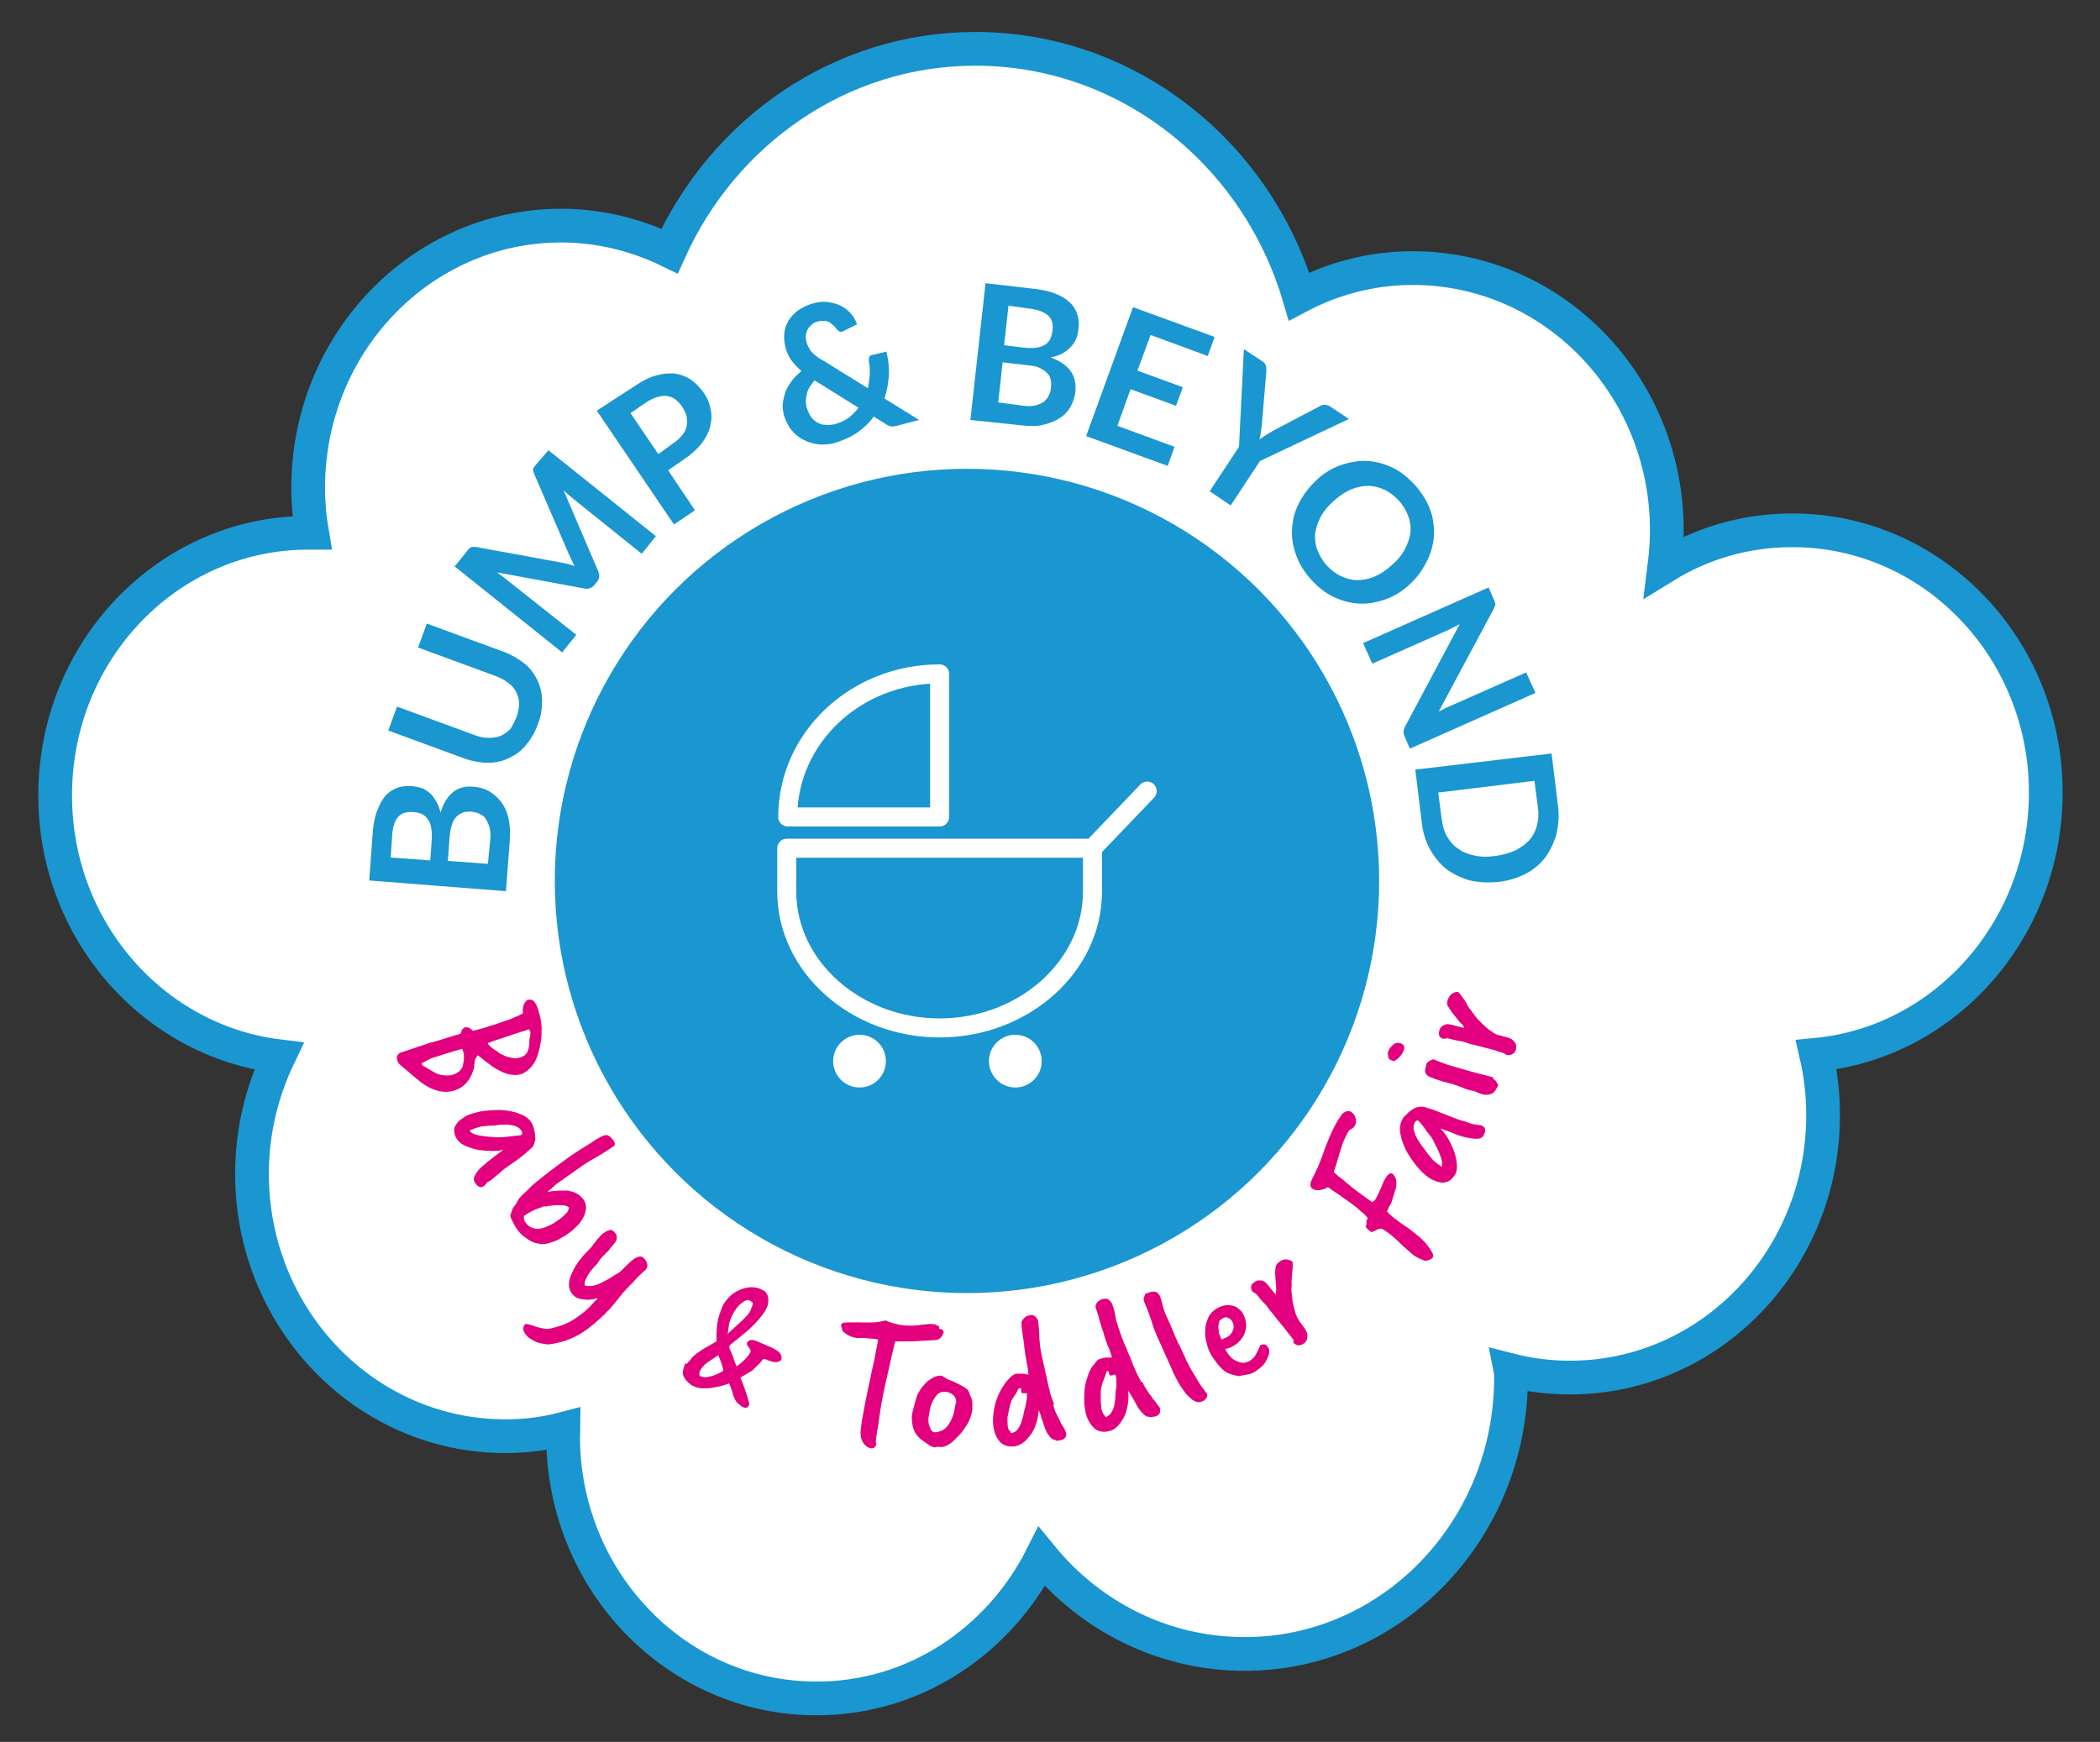 <?xml version="1.0" encoding="UTF-8"?> <!-- Generator: Adobe Illustrator 23.0.3, SVG Export Plug-In . SVG Version: 6.00 Build 0) --> <svg xmlns="http://www.w3.org/2000/svg" xmlns:xlink="http://www.w3.org/1999/xlink" id="Layer_1" x="0px" y="0px" viewBox="0 0 430 356.7" style="enable-background:new 0 0 430 356.7;" xml:space="preserve"><rect x="0" y="0" width="430" height="356.7" fill="#333333" stroke="none"/> <style type="text/css"> .st0{fill:#FFFFFF;stroke:#1A96D0;stroke-width:6.907;stroke-miterlimit:10;} .st1{fill:#E3007E;} .st2{fill:#1A96D0;} .st3{fill:none;stroke:#FFFFFF;stroke-width:3.895;stroke-linecap:round;stroke-linejoin:round;stroke-miterlimit:10;} .st4{fill:#FFFFFF;} .st5{fill:none;stroke:#FFFFFF;stroke-width:3.895;stroke-linecap:round;stroke-miterlimit:10;} </style> <path class="st0" d="M418.9,162.3c0-29.7-23.3-53.8-52-53.7c-9.6,0-18.5,2.7-26.1,7.4c0.3-2.4,0.5-4.9,0.5-7.4 c0-29.7-23.3-53.7-52-53.7c-8.4,0-16.3,2.1-23.3,5.8c-8.7-29.4-35.1-50.7-66.3-50.7c-27.7,0-51.6,17-62.6,41.4 c-6.8-3.3-14.3-5.2-22.2-5.2c-28.7,0-51.9,24.2-51.8,53.9c0,3.1,0.3,6.1,0.8,9c-0.3,0-0.5,0-0.8,0c-28.7,0-51.9,24.2-51.8,53.9 c0,27.5,20.1,50.2,45.8,53.3c-3.5,7.3-5.5,15.4-5.5,24.1c0,29.7,23.3,53.8,52,53.7c4.1,0,8-0.5,11.8-1.5c0,0.5-0.1,1-0.1,1.5 c0,29.7,23.3,53.8,52,53.7c20,0,37.3-11.8,46-29c10,12.2,24.9,19.9,41.6,19.9c30.1,0,54.5-25.4,54.5-56.6c0-0.5,0-1-0.1-1.5 c3.9,1,8,1.5,12.2,1.5c28.7,0,51.9-24.2,51.8-53.9c0-4.2-0.5-8.3-1.4-12.2C398.2,213.5,418.9,190.4,418.9,162.3z"></path> <g> <path class="st1" d="M88.2,213.5c1.3-0.3,2.4-0.7,3.4-1c1-0.3,1.9-0.6,2.7-0.8c0.1-0.3,0.2-0.6,0.3-0.8c0.1-0.2,0.3-0.4,0.6-0.5 c0.3-0.1,0.6,0,0.9,0.1c0.3,0.2,0.6,0.4,0.7,0.6c1.2-0.3,2.4-0.6,3.5-1c1.1-0.3,2.2-0.7,3.3-1.1c0.6-0.2,1.2-0.4,1.8-0.7 c0.6-0.2,1.1-0.5,1.7-0.8c-0.2-1.1,0.1-2,0.8-2.7c0.6-0.2,1-0.1,1.4,0.2c0.3,0.4,0.6,0.8,0.7,1.2c0.1,0.2,0.2,0.5,0.3,0.9 c0.1,0.4,0.3,1,0.4,1.6c0.1,0.6,0.2,1.3,0.2,2c0,0.7,0,1.4-0.1,2.2c-0.3,2.2-0.8,3.8-1.5,4.9c-0.7,1-1.5,1.7-2.4,2.1 c-0.1,0-0.2,0.1-0.3,0.1c-0.1,0-0.2,0-0.4,0.1c-0.7,0.1-1.4,0-2-0.1c-0.7-0.2-1.3-0.4-2-0.8c-0.6-0.3-1.3-0.7-1.9-1.2 c-0.6-0.4-1.2-0.9-1.8-1.4l-0.7-0.5c-0.2,0.3-0.4,0.6-0.5,0.9c-0.1,0.3-0.1,0.7-0.2,1.1l0,0.4c-0.6,2.5-1.9,4-3.7,4.7 c-1.3,0.5-2.7,0.5-4,0.1c-1.4-0.4-2.7-1.2-4.1-2.4l-3.3-2.8c-0.3-0.2-0.4-0.4-0.6-0.8c-0.3-0.8-0.1-1.3,0.5-1.7L88.2,213.5z M86.4,218.1c0.3,0.2,0.6,0.4,0.9,0.5c0.3,0.2,0.5,0.4,0.8,0.5c0.8,0.5,1.5,0.9,2.1,1c0.6,0.1,1.2,0.2,2,0.1c0.1,0,0.3,0,0.4-0.1 c0.1,0,0.3-0.1,0.4-0.1c0.7-0.3,1.3-0.7,1.7-1.5c0.2-0.8,0.3-1.4,0.3-1.9c0-0.5,0-0.8-0.1-1c0-0.1-0.1-0.3-0.1-0.4 c-0.1-0.1-0.1-0.3-0.2-0.4c-1.1,0.3-2.2,0.6-3.1,0.9c-0.9,0.3-1.9,0.6-2.8,0.9c-0.4,0.1-0.8,0.3-1.1,0.5c-0.4,0.2-0.8,0.4-1.2,0.6 L86.4,218.1z M100,213.9c0.1,0.1,0.2,0.2,0.4,0.4s0.4,0.3,0.6,0.5l0.8,0.5c0.3,0.3,0.6,0.5,1.1,0.7c0.4,0.2,0.8,0.4,1.3,0.5 c0.4,0.1,0.9,0.2,1.3,0.2c0.4,0,0.8-0.1,1.2-0.2c0,0,0.1,0,0.2-0.1c0.1,0,0.1-0.1,0.2-0.1c0.9-0.4,1.3-1.5,1.3-3.1 c0-0.1,0-0.2,0-0.3c0-0.2,0.1-0.3,0.1-0.5c0-0.2,0.1-0.4,0.1-0.6c0-0.2,0-0.4,0-0.5c0-0.1-0.1-0.1-0.1-0.2c0-0.1-0.1-0.1-0.2-0.3 c-0.2,0-0.4,0.1-0.6,0.2c-0.2,0.1-0.5,0.2-0.7,0.2c-1,0.3-2.1,0.7-3.3,1.1s-2.5,0.8-3.8,1.3L100,213.9z"></path> <path class="st1" d="M99.8,242.1c-0.1,0.2-0.3,0.3-0.4,0.5c-0.2,0.2-0.3,0.3-0.5,0.4c-0.2,0.1-0.4,0.1-0.5,0.1 c-0.2,0-0.3-0.1-0.5-0.2c-0.2-0.1-0.3-0.2-0.4-0.4c-0.1-0.1-0.2-0.3-0.3-0.4c-0.3-0.5-0.2-1,0.1-1.5c0.3-0.6,0.8-1.2,1.5-1.8 c0.7-0.6,1.4-1.2,2.2-1.8c0.8-0.6,1.5-1.1,2.1-1.6c-0.5,0.2-1.2,0.3-2.2,0.3c-0.9,0-1.9-0.1-2.9-0.2c-1-0.2-1.9-0.5-2.8-0.9 s-1.5-1-1.8-1.6c-0.3-0.5-0.4-1.1-0.4-1.5c0-0.5,0.1-0.9,0.4-1.2c0.2-0.4,0.5-0.7,0.9-1c0.4-0.3,0.7-0.5,1-0.7 c0.7-0.4,1.8-0.7,3.1-1c1.3-0.2,2.7-0.3,4.1-0.3c1.4,0.1,2.7,0.3,3.9,0.8c1.2,0.4,2.1,1.1,2.6,2.1c0.1,0.2,0.2,0.5,0.3,0.8 c0.1,0.3,0.1,0.6,0.2,0.9c0,0.3,0.1,0.7,0.1,1c0,0.3,0,0.6-0.1,0.9c-0.1,0.6-0.4,1.1-0.9,1.5c-0.5,0.4-1,0.9-1.5,1.3 c-1,0.8-2,1.5-2.9,2.1c-0.9,0.6-1.7,1.3-2.6,2.1l-1.1,0.9L99.8,242.1z M96.2,231.5C96.2,231.6,96.2,231.6,96.2,231.5 C96.2,231.6,96.2,231.6,96.2,231.5c0.1,0.4,0.5,0.6,1.1,0.8c0.6,0.2,1.2,0.3,2,0.4c0.7,0.1,1.5,0.1,2.2,0.2c0.8,0,1.4,0,2-0.1 c0.3,0,0.5,0,0.9-0.1c0.3,0,0.6,0,1-0.1c0.3,0,0.6-0.1,0.9-0.1c0.3,0,0.5-0.1,0.6-0.2c0-0.1,0-0.3,0-0.4c0-0.1,0-0.2-0.1-0.3 c-0.3-0.5-0.7-0.8-1.3-1c-0.6-0.2-1.2-0.3-1.9-0.3c-0.6,0-1.2,0-1.8,0.1c-0.5,0.1-0.9,0.1-1,0.1c-0.7,0-1.5,0.1-2.3,0.2 c-0.8,0.2-1.5,0.4-2.1,0.7L96.2,231.5z"></path> <path class="st1" d="M113.9,242.5c0,0-0.2,0.1-0.3,0.3c-0.2,0.1-0.4,0.3-0.6,0.5c-0.2,0.2-0.4,0.4-0.6,0.5 c-0.2,0.2-0.3,0.3-0.4,0.3c0.5-0.1,1-0.2,1.6-0.2c0.6-0.1,1.4-0.1,2.5-0.1c0.1,0,0.2,0,0.5,0.1s0.5,0.1,0.8,0.2 c0.3,0.1,0.7,0.3,1,0.5c0.3,0.2,0.6,0.5,0.9,0.8c0.5,0.6,0.7,1.2,0.7,1.9c0,0.6-0.2,1.3-0.5,1.9s-0.7,1.2-1.2,1.7 c-0.5,0.5-1,1-1.4,1.3c-0.2,0.2-0.6,0.4-1.1,0.8c-0.5,0.3-1,0.6-1.6,0.9c-0.6,0.3-1.2,0.5-1.9,0.7c-0.7,0.2-1.3,0.2-1.9,0.1 c-0.8-0.1-1.6-0.4-2.3-0.9c-0.7-0.5-1.3-0.9-1.7-1.4c-0.4-0.5-0.8-1-1.1-1.6s-0.6-1.1-0.8-1.7c0-0.2,0-0.4,0.1-0.6 c0.1-0.2,0.2-0.5,0.3-0.8c0.1-0.3,0.3-0.6,0.5-0.8c0.2-0.3,0.4-0.5,0.5-0.8c0-0.1,0.2-0.3,0.4-0.7c0.3-0.3,0.6-0.7,1.1-1.1 c0.4-0.4,0.9-0.8,1.3-1.3c0.5-0.4,0.9-0.8,1.3-1.1c1.7-1.4,3.4-2.7,5.2-4c1.7-1.3,3.7-2.6,5.9-3.9c0.4-0.3,0.8-0.6,1.2-0.8 s0.8-0.5,1.4-0.7c0.4-0.1,0.8-0.1,1.1,0.2c0.4,0.3,0.6,0.6,0.8,0.8c0.1,0.2,0.2,0.4,0.3,0.6c0,0.2,0,0.4-0.2,0.6 c-1.4,0.9-2.7,1.8-4,2.5s-2.6,1.6-4,2.6L113.9,242.5z M111.5,247c-0.4,0.1-0.7,0.3-1.1,0.4c-0.3,0.1-0.7,0.2-1,0.4 c-0.3,0.1-0.6,0.3-1,0.5c-0.3,0.2-0.7,0.4-1.1,0.7c-0.1,0.4,0,0.7,0.1,1c0.1,0.2,0.3,0.5,0.6,0.8c0.5,0.5,1,0.7,1.6,0.8 c0.6,0.1,1.2,0,1.8-0.2c0.6-0.2,1.2-0.5,1.8-0.8c0.6-0.4,1.1-0.7,1.6-1.1c0.2-0.1,0.4-0.3,0.6-0.5c0.2-0.2,0.4-0.4,0.6-0.6 c0.2-0.2,0.3-0.4,0.4-0.7c0.1-0.2,0.1-0.4,0-0.5c-0.1-0.1-0.3-0.2-0.7-0.3c-0.4-0.1-0.8-0.1-1.3-0.1s-1,0-1.5,0.1 c-0.5,0-0.9,0.1-1.2,0.2L111.5,247z"></path> <path class="st1" d="M122.5,258.5c-0.2,0.3-0.5,0.6-0.9,1c-0.3,0.4-0.7,0.8-1,1.3c-0.3,0.4-0.5,0.9-0.7,1.3s-0.2,0.8-0.2,1.1 c0.5,0.2,1.1,0.2,1.7,0.1c0.6-0.1,1.3-0.4,1.9-0.7c0.6-0.3,1.2-0.6,1.8-1c0.6-0.4,1.1-0.7,1.5-0.9c0.4-0.3,0.9-0.7,1.3-1.2 c0.5-0.5,1-0.9,1.4-1.3c0.5-0.4,0.9-0.7,1.4-0.8c0.4-0.2,0.8-0.1,1.1,0.2c0.3,0.3,0.6,0.7,0.7,1.1s0.1,0.8-0.2,1.2 c-1.1,1-2,1.9-2.7,2.7c-0.8,0.8-1.4,1.4-1.8,1.9c-0.2,0.2-0.4,0.4-0.6,0.7c-0.3,0.3-0.5,0.6-0.8,1c-0.3,0.4-0.6,0.7-0.9,1.1 c-0.3,0.4-0.6,0.7-0.9,1c-1.9,2-3.8,3.6-5.7,4.8c-2,1.2-4.1,1.9-6.5,2.2c-0.3,0-0.6,0-0.9-0.1c-0.3,0-0.7-0.1-1.1-0.2 c-0.4-0.1-0.8-0.2-1.2-0.5c-0.4-0.2-0.9-0.5-1.3-0.9c-0.1-0.1-0.2-0.3-0.4-0.5c-0.1-0.2-0.2-0.4-0.3-0.6c-0.1-0.2-0.1-0.5,0-0.7 c0-0.2,0.1-0.4,0.3-0.6c0.1-0.1,0.3-0.1,0.7,0c0.4,0.1,0.8,0.2,1.3,0.4c0.5,0.2,1,0.3,1.5,0.4c0.5,0.1,1,0.2,1.5,0.1 c1.9-0.4,3.6-1,5-1.9c1.4-0.9,2.8-2,4-3.4c0.1-0.2,0.3-0.3,0.4-0.4c0.1-0.1,0.2-0.2,0.4-0.4c0,0,0-0.1-0.1-0.2 c-0.4,0.2-0.8,0.3-1.2,0.3c-0.4,0.1-0.9,0.1-1.3,0c-0.5,0-0.9-0.1-1.2-0.2c-0.4-0.1-0.7-0.3-0.9-0.5c-0.7-0.6-1.1-1.4-1.1-2.2 c0-0.8,0.2-1.7,0.6-2.5c0.4-0.9,0.9-1.7,1.4-2.4c0.6-0.8,1.1-1.4,1.6-1.9c0.1-0.1,0.2-0.2,0.3-0.3c0.1-0.1,0.2-0.2,0.3-0.3 c0.3-0.3,0.6-0.6,0.8-1c0.3-0.3,0.5-0.6,0.8-1c0.2-0.2,0.5-0.5,0.7-0.8c0.3-0.3,0.6-0.5,0.9-0.7c0.3-0.2,0.6-0.3,0.9-0.4 c0.3-0.1,0.5,0,0.8,0.2c0.4,0.4,0.7,0.8,0.7,1.1c0,0.3,0,0.7-0.2,1c-0.2,0.3-0.4,0.6-0.7,0.9c-0.3,0.3-0.5,0.6-0.7,0.9 c-0.3,0.3-0.6,0.6-1,1c-0.4,0.4-0.7,0.7-0.9,1L122.5,258.5z"></path> <path class="st1" d="M140.6,279.3C140.6,279.3,140.6,279.3,140.6,279.3C140.6,279.2,140.6,279.2,140.6,279.3 c0.4-0.4,0.8-0.9,1.2-1.4c0.5-0.5,1.2-1,2.1-1.6l2.8-1.6c0-1.3,0-2.6,0.2-3.8c0.2-1.2,0.6-2.3,1-3.3c0.2-0.5,0.5-0.9,0.8-1.3 c0.3-0.4,0.8-0.9,1.3-1.3c0.5-0.4,1.1-0.7,1.8-1c0.6-0.2,1.3-0.4,2-0.4c0.7,0,1.4,0.1,2,0.4c0.1,0.1,0.2,0.1,0.4,0.2 s0.3,0.2,0.4,0.2c0.3,0.3,0.6,0.7,0.7,1.4c0.1,0.7,0,1.5-0.5,2.4c-0.1,0.1-0.1,0.3-0.2,0.4c-0.1,0.1-0.2,0.3-0.3,0.4 c-0.9,1.3-2,2.4-3.2,3.5c-1.2,1-2.5,2-3.7,3c-0.1,0.3-0.1,0.7,0.3,1.3l1.1,3c0.7-0.4,1.2-0.9,1.7-1.4s0.9-1,1.2-1.6 c0-0.2,0-0.3-0.1-0.5c-0.1-0.1-0.2-0.3-0.3-0.4c-0.1-0.1-0.2-0.3-0.3-0.5c-0.1-0.2-0.1-0.3,0-0.5c0.3-0.5,0.9-0.6,1.6-0.4l2.6,1.1 c0.2,0.1,0.5,0.2,0.7,0.3c0.2,0.1,0.4,0.2,0.6,0.3c1.2,0.6,1.7,1.3,1.5,2.3c-0.6,0.5-1.3,0.6-2.3,0.2c-0.3-0.1-0.6-0.2-0.8-0.3 c-0.2-0.1-0.3-0.1-0.4-0.1c-0.1,0-0.1,0-0.1,0c0,0-0.1,0-0.1,0l-0.2,0.2c-0.2,0.3-0.5,0.7-0.9,1c-0.4,0.4-0.8,0.8-1.2,1.2 c-0.4,0.2-0.9,0.5-1.2,0.7c-0.4,0.2-0.8,0.5-1.2,0.7c0.3,0.7,0.6,1.5,0.9,2.3c0.3,0.8,0.6,1.8,0.9,2.9c0,0.1,0,0.3,0,0.4 c-0.1,0.1-0.1,0.2-0.1,0.2c-0.2,0.2-0.3,0.4-0.5,0.4s-0.3,0-0.5-0.1c-0.1,0-0.2-0.1-0.3-0.1c-0.1-0.1-0.2-0.1-0.3-0.2 c-0.3-0.3-0.6-0.5-0.8-0.7c-0.2-0.2-0.3-0.5-0.5-0.8c-0.1-0.3-0.3-0.7-0.4-1.2s-0.4-1.1-0.7-1.9c-0.6,0.2-1.1,0.4-1.5,0.5 c-0.5,0.1-0.9,0.2-1.5,0.3c-0.8,0.2-1.6,0.2-2.4,0.2c-0.8,0-1.4-0.2-2-0.5c-0.3-0.1-0.4-0.2-0.5-0.3c-0.6-0.4-1.1-1-1.4-1.6 c-0.3-0.6-0.2-1.3,0.1-2.1c0-0.1,0.1-0.2,0.1-0.3c0-0.1,0.1-0.2,0.2-0.3L140.6,279.3z M145.3,278.7c-0.8,0.5-1.3,1-1.7,1.6 c0,0-0.1,0.1-0.2,0.3c-0.1,0.2-0.2,0.5-0.2,0.7c0,0.3,0,0.4,0.2,0.5c0.4,0.2,0.9,0.3,1.4,0.2c0.5-0.1,1-0.2,1.5-0.4 c0.6-0.2,1.1-0.5,1.7-0.8c0.1-0.1,0.1-0.4,0-0.7c-0.1-0.3-0.2-0.7-0.3-1c-0.1-0.4-0.3-0.7-0.4-1c-0.1-0.3-0.2-0.5-0.2-0.6 L145.3,278.7z M149,273.2c0.1-0.1,0.3-0.4,0.7-0.7c0.4-0.4,0.8-0.7,1.3-1.2c0.5-0.4,0.9-0.8,1.4-1.3c0.4-0.4,0.7-0.8,0.9-1 c0.1-0.2,0.2-0.3,0.3-0.5c0.1-0.2,0.2-0.3,0.2-0.5s0.2-0.3,0.2-0.5s0.1-0.3,0.2-0.4c0-0.1-0.1-0.2-0.1-0.3c0-0.1-0.1-0.2-0.2-0.2 c0,0-0.1,0-0.1-0.1c0,0-0.1-0.1-0.1-0.1c-0.5-0.2-1-0.2-1.5,0.2c-0.5,0.3-1,0.8-1.4,1.3c-0.1,0.2-0.2,0.4-0.4,0.6 c-0.1,0.2-0.2,0.4-0.4,0.7c-0.3,0.6-0.5,1.2-0.7,1.8C149.2,271.8,149.1,272.5,149,273.2z"></path> <path class="st1" d="M179.5,295.4c0,0.2-0.1,0.3-0.1,0.4c0,0.1-0.1,0.2-0.1,0.3c-0.2,0.4-0.5,0.5-0.9,0.5c-0.7-0.1-1.3-0.6-1.7-1.2 c-0.4-0.7-0.5-1.4-0.5-2.1c0.1-1,0.2-2,0.4-3c0.3-1.7,0.8-4.4,1.6-8c0.3-1.5,0.6-2.9,0.9-4.1c0.2-1.2,0.4-2.3,0.6-3.2l0.1-0.7 l-0.5-0.1c-0.3,0-0.7-0.1-1.1-0.1s-0.9-0.1-1.4-0.1c-0.3,0-0.5,0-0.7,0c-0.2,0-0.4,0-0.7,0c-1.2-0.2-2.2-0.7-2.9-1.5 c-0.2-0.7-0.3-1.1-0.3-1.1c0-0.2,0.2-0.4,0.4-0.5c0.4-0.1,0.9-0.1,1.5-0.1c0.6,0,1.2,0,2,0c2.2,0.1,3.9,0,5.2-0.4 c0.9,0.4,1.9,0.7,3,0.9c1.1,0.2,2.2,0.2,3.4,0.1c0.2,0,0.4,0,0.8-0.1c0.3,0,0.7-0.1,1.1-0.1c0.6-0.1,1.3-0.1,1.8,0 c0.1,0,0.2,0,0.2,0.1s0.2,0,0.2,0.1c0.4,0.1,0.6,0.2,0.5,0.5l0,0.2c0.7,0.1,1,0.4,0.9,0.9c-0.4,0.9-0.9,1.4-1.6,1.4 c-0.9,0.1-1.9,0.1-3.2,0.2s-3,0.1-5.1,0.1c-0.8,3.2-1.4,6.1-2,8.7s-1,5-1.3,7.2c-0.1,0.8-0.2,1.6-0.4,2.4c-0.1,0.8-0.2,1.6-0.3,2.4 L179.5,295.4z"></path> <path class="st1" d="M191.5,296.4c-0.4,0-0.8-0.2-1.2-0.4c-0.3-0.3-0.7-0.5-1.1-0.8c-0.8-0.5-1.5-1.2-1.9-2c-0.4-0.8-0.6-1.8-0.6-3 c0-0.6,0.2-1.2,0.4-2c0.2-0.8,0.4-1.5,0.6-2.2c0.1-0.3,0.3-0.7,0.6-1.2c0.3-0.5,0.7-1,1.1-1.4c0.4-0.5,1-0.9,1.5-1.2 s1.1-0.5,1.7-0.5c0.2,0,0.5,0.1,0.7,0.3c0.4,0.2,0.7,0.5,1.1,0.6s0.8,0.3,1.2,0.5c0.4,0.2,0.8,0.4,1.2,0.6s0.7,0.4,1.1,0.7 c0.3,0.2,0.5,0.5,0.6,0.9s0.3,0.7,0.4,1c0.1,0.3,0.2,0.5,0.2,0.8c0,0.3,0,0.6,0,0.8l0,0.7c-0.1,0.8-0.3,1.5-0.6,2.2s-0.7,1.3-1.2,2 c-0.2,0.3-0.5,0.7-0.9,1.1c-0.4,0.4-0.8,0.8-1.2,1.2c-0.4,0.4-0.9,0.7-1.3,0.9s-0.9,0.4-1.4,0.3c-0.1,0-0.3,0-0.4,0 c-0.1,0-0.3,0-0.4,0L191.5,296.4z M195.8,287.3c0-0.8-0.2-1.3-0.7-1.7s-1.1-0.6-1.8-0.6c-0.5,0-1,0.2-1.3,0.5 c-0.4,0.4-0.7,0.9-1,1.4c-0.3,0.6-0.5,1.2-0.6,1.8c-0.1,0.7-0.2,1.2-0.3,1.7c0,0.1,0,0.3,0,0.6c0,0.3,0.1,0.6,0.2,1 c0.1,0.3,0.2,0.6,0.4,0.9s0.4,0.4,0.7,0.4c0.3,0,0.5,0,0.8-0.1c0.2-0.1,0.5-0.2,0.8-0.3c0.4-0.2,0.8-0.6,1.1-1s0.6-0.9,0.8-1.4 s0.4-1,0.5-1.6c0.1-0.6,0.2-1.1,0.3-1.6L195.8,287.3z"></path> <path class="st1" d="M215.7,287.8c0,0.1,0.1,0.3,0.2,0.7s0.3,0.8,0.5,1.2c0.2,0.4,0.4,0.8,0.6,1.2s0.3,0.7,0.4,0.8 c0.2,0.3,0.3,0.5,0.5,0.8c0.1,0.3,0.3,0.6,0.4,0.9c0.1,0.5,0,0.9-0.3,1.1c-0.2,0.2-0.5,0.4-0.7,0.4c-0.1,0-0.2,0-0.5,0.1 s-0.4,0-0.5,0c-0.3-0.1-0.5-0.2-0.8-0.3c-0.2-0.1-0.5-0.4-0.9-1c-0.2-0.2-0.3-0.5-0.5-0.9c-0.2-0.5-0.4-1-0.5-1.5 c-0.2-0.5-0.4-1-0.5-1.5c-0.2-0.5-0.3-0.8-0.4-1c-0.1,1.1-0.3,2.1-0.6,2.9c-0.3,0.9-0.7,1.7-1.2,2.3s-1,1.2-1.5,1.5 c-0.6,0.4-1.1,0.6-1.7,0.7c-1.3,0.1-2.3-0.2-3-1c-0.7-0.8-1.1-1.8-1.3-3.1c-0.1-0.7-0.1-1.6,0-2.5c0.1-0.9,0.3-1.9,0.6-2.8 c0.3-0.9,0.7-1.8,1.2-2.6c0.5-0.8,1-1.5,1.6-2.1c0.1-0.1,0.3-0.2,0.5-0.4c0.2-0.2,0.6-0.4,1.1-0.4c0.4,0,0.7,0,1.1,0 c0.4,0.1,0.7,0.1,1.1,0.2c-0.1-0.9-0.2-1.8-0.4-2.7s-0.3-1.7-0.4-2.5c0-0.1-0.1-0.4-0.1-1c-0.1-0.6-0.2-1.3-0.3-2 c0-0.3-0.1-0.5-0.1-0.8s-0.1-0.5-0.1-0.8c0-0.2,0-0.4,0-0.7c-0.1-0.2,0-0.5,0.2-0.7c0.2-0.3,0.4-0.5,0.7-0.7s0.6-0.2,0.9-0.3 c0.5-0.1,0.8,0.1,1.1,0.4s0.5,0.7,0.5,1.1c0.1,0.9,0.2,1.7,0.2,2.5c0,0.8,0.1,1.7,0.2,2.6c0.1,0.6,0.2,1.3,0.4,2.1s0.3,1.5,0.5,2.2 c0.1,0.5,0.2,1.1,0.4,1.8c0.1,0.6,0.3,1.3,0.4,1.9c0.2,0.6,0.3,1.3,0.5,1.9c0.2,0.6,0.4,1.1,0.6,1.6L215.7,287.8z M207,293.5 c0.5-0.1,1-0.3,1.3-0.7c0.3-0.4,0.6-0.9,0.8-1.5c0.2-0.6,0.4-1.2,0.5-1.8c0.1-0.6,0.3-1.2,0.4-1.6c0.1-0.4,0.1-0.8,0.2-1.2 c0.1-0.4,0.1-0.8,0.1-1.3c0-0.1-0.1-0.1-0.2-0.1c-0.1,0-0.2,0-0.3,0c-0.1,0-0.3,0-0.4,0s-0.2-0.1-0.3-0.2c0-0.1,0-0.3,0-0.4 c0-0.1,0-0.3,0-0.4c-0.1,0-0.1,0-0.2,0c-0.1,0-0.2,0-0.3,0c-0.3,0.6-0.6,1.2-1,1.7c-0.4,0.6-0.7,1.2-0.8,1.9 c-0.1,0.5-0.2,0.9-0.3,1.3c-0.1,0.4-0.1,0.7-0.2,1c0,0.3,0,0.6,0,1c0,0.3,0,0.7,0.1,1.1c0,0.2,0.1,0.4,0.2,0.6 C206.9,293,207,293.3,207,293.5z"></path> <path class="st1" d="M234,283.1c0,0.1,0.1,0.3,0.3,0.7c0.2,0.3,0.4,0.7,0.7,1.1c0.3,0.4,0.5,0.8,0.8,1.1c0.2,0.4,0.4,0.6,0.5,0.7 c0.2,0.2,0.4,0.5,0.6,0.8s0.4,0.5,0.6,0.8c0.1,0.5,0.1,0.9-0.1,1.2c-0.2,0.3-0.4,0.4-0.7,0.5c0,0-0.2,0.1-0.5,0.1 c-0.3,0.1-0.4,0.1-0.5,0.1c-0.3,0-0.5-0.1-0.8-0.1c-0.3-0.1-0.6-0.3-1-0.8c-0.2-0.1-0.4-0.4-0.7-0.8c-0.3-0.4-0.5-0.9-0.8-1.4 s-0.5-0.9-0.8-1.4s-0.5-0.7-0.6-0.9c0.1,1.1,0.1,2.1-0.1,3c-0.2,0.9-0.4,1.8-0.8,2.5c-0.4,0.7-0.8,1.3-1.3,1.8 c-0.5,0.5-1,0.8-1.5,0.9c-1.2,0.4-2.3,0.2-3.1-0.4c-0.8-0.7-1.4-1.6-1.8-2.9c-0.2-0.7-0.3-1.5-0.4-2.5c0-0.9,0-1.9,0.1-2.8 c0.1-1,0.4-1.9,0.7-2.8c0.3-0.9,0.7-1.7,1.3-2.3c0.1-0.1,0.2-0.3,0.4-0.5c0.2-0.3,0.5-0.5,1-0.6c0.3-0.1,0.7-0.2,1.1-0.2 s0.7,0,1.1,0c-0.3-0.9-0.5-1.7-0.9-2.5c-0.3-0.8-0.6-1.6-0.8-2.4c0-0.1-0.1-0.4-0.3-0.9c-0.2-0.6-0.4-1.2-0.6-2 c-0.1-0.2-0.1-0.5-0.2-0.8c-0.1-0.3-0.2-0.5-0.3-0.8c0-0.2-0.1-0.4-0.2-0.7c-0.1-0.2-0.1-0.5,0-0.7c0.1-0.3,0.3-0.6,0.6-0.8 c0.3-0.2,0.6-0.4,0.9-0.4c0.4-0.1,0.8-0.1,1.2,0.2c0.3,0.3,0.6,0.6,0.7,1c0.3,0.8,0.5,1.7,0.6,2.4s0.4,1.6,0.7,2.5 c0.2,0.6,0.4,1.2,0.7,2c0.3,0.8,0.6,1.5,0.9,2.1c0.2,0.5,0.4,1.1,0.7,1.7c0.2,0.6,0.5,1.2,0.7,1.8c0.3,0.6,0.5,1.2,0.8,1.8 s0.6,1.1,0.8,1.5L234,283.1z M226.4,290.2c0.5-0.2,0.9-0.5,1.2-1c0.3-0.5,0.5-1,0.6-1.6c0.1-0.6,0.2-1.2,0.2-1.9s0.1-1.2,0.2-1.7 c0-0.4,0-0.8,0-1.2s0-0.8-0.2-1.2c0-0.1-0.1-0.1-0.2-0.1c-0.1,0-0.2,0-0.3,0.1c-0.1,0-0.3,0-0.4,0.1c-0.1,0-0.2,0-0.3-0.1 c0-0.1-0.1-0.2-0.1-0.4c0-0.1-0.1-0.3-0.1-0.4c-0.1,0-0.1,0-0.2,0c-0.1,0-0.1,0-0.2,0.1c-0.2,0.6-0.4,1.2-0.7,1.9s-0.4,1.3-0.5,2 c0,0.5,0,0.9,0,1.3c0,0.4,0,0.7,0,1c0,0.3,0.1,0.6,0.1,1s0.1,0.7,0.2,1c0.1,0.2,0.2,0.4,0.3,0.6C226.2,289.8,226.3,290,226.4,290.2 z"></path> <path class="st1" d="M246.9,285.1c0,0,0.1,0.1,0.1,0.1s0.1,0.1,0.1,0.1c0.2,0.4,0.1,0.7-0.1,1c-0.2,0.3-0.5,0.6-0.9,0.7 c-0.6,0.3-1.2,0.1-1.9-0.3c-0.6-0.5-1.3-1.1-1.8-1.9c-0.6-0.8-1.1-1.6-1.5-2.4c-0.4-0.8-0.8-1.5-0.9-1.9c-0.5-1.2-1-2.2-1.4-3.1 c-0.4-0.9-0.8-1.9-1.3-2.9c-0.6-1.3-1.1-2.6-1.5-3.9s-0.9-2.6-1.5-4c-0.1-0.3-0.2-0.6-0.1-0.8c0.1-0.3,0.2-0.5,0.3-0.8 c0.2-0.1,0.4-0.2,0.7-0.3c0.3-0.1,0.6-0.2,0.8-0.2c0.3,0,0.5,0,0.8,0.1c0.2,0.1,0.4,0.3,0.6,0.6c0.3,0.6,0.5,1.3,0.6,1.9 c0.2,0.7,0.4,1.3,0.6,1.9c0.4,0.9,0.8,1.7,1.1,2.4c0.3,0.7,0.6,1.4,0.9,2.2c0.3,0.6,0.5,1.2,0.8,1.7s0.5,1.1,0.8,1.7 c0.2,0.4,0.4,0.8,0.5,1.1s0.3,0.7,0.5,1c0.4,0.9,1,1.9,1.7,3C245.6,283.4,246.3,284.3,246.9,285.1z"></path> <path class="st1" d="M248.2,277.8c-0.5-0.8-0.9-1.7-1.1-2.7c-0.3-1-0.4-1.9-0.3-2.8c0-0.9,0.3-1.8,0.6-2.5c0.4-0.8,1-1.4,1.8-1.9 c0.6-0.3,1.1-0.5,1.7-0.6c0.5-0.1,1,0,1.5,0.1c0.5,0.1,0.9,0.3,1.2,0.6c0.4,0.3,0.7,0.6,0.9,1c0.3,0.5,0.5,1.1,0.6,1.7 c0.1,0.6,0.1,1.2-0.1,1.8c-0.1,0.6-0.4,1.2-0.8,1.7c-0.4,0.5-0.9,1-1.6,1.4c-0.3,0.2-0.5,0.3-0.8,0.4s-0.5,0.2-0.9,0.2 c0,0.1,0.1,0.2,0.1,0.3s0.1,0.1,0.1,0.2c0.5,0.8,1,1.4,1.5,1.7c0.5,0.3,1,0.5,1.4,0.6c0.4,0.1,0.8,0.1,1.1,0 c0.3-0.1,0.5-0.2,0.6-0.2c0.7-0.4,1.2-0.9,1.5-1.5s0.6-1.2,0.9-1.9c0.1,0,0.3,0,0.5-0.1c0.2,0,0.4,0,0.6,0.1 c0.1,0.1,0.2,0.2,0.3,0.3c0.1,0.1,0.1,0.2,0.2,0.3c0.2,0.3,0.2,0.6,0.2,0.9c0,0.3-0.1,0.6-0.2,0.8c-0.3,0.8-0.7,1.5-1.1,1.9 c-0.4,0.4-1,0.9-1.8,1.4c-0.4,0.2-0.8,0.4-1.5,0.5s-1.2,0.2-1.6,0.3c-0.8-0.1-1.4-0.3-2-0.5c-0.5-0.2-1-0.5-1.4-0.9 c-0.4-0.4-0.8-0.8-1.1-1.2C248.9,278.8,248.6,278.3,248.2,277.8z M250.1,274.3c0.1,0,0.3-0.1,0.5-0.2c0.2-0.1,0.4-0.2,0.5-0.2 c0.8-0.4,1.2-1,1.4-1.6c0.2-0.6,0.1-1.2-0.2-1.7c-0.2-0.3-0.4-0.6-0.8-0.7c-0.3-0.2-0.7-0.2-1,0c-0.2,0.1-0.4,0.3-0.6,0.4 s-0.3,0.4-0.3,0.6c0,0.2-0.1,0.3-0.1,0.5c0,0.2-0.1,0.4,0,0.7c0,0.3,0.1,0.6,0.1,0.9C249.7,273.3,249.9,273.8,250.1,274.3z"></path> <path class="st1" d="M264.9,274.5c0-0.1-0.2-0.3-0.4-0.6c-0.2-0.3-0.5-0.6-0.8-1c-0.3-0.4-0.6-0.8-1-1.3c-0.4-0.4-0.7-0.9-1-1.2 c-0.3-0.4-0.6-0.7-0.8-1c-0.2-0.3-0.3-0.4-0.4-0.5l-0.8-1c-0.3-0.5-0.7-0.9-1.1-1.3c-0.4-0.4-0.8-0.9-1.1-1.3l-0.1-0.1 c-0.1-0.2-0.3-0.3-0.5-0.4c-0.2-0.1-0.4-0.3-0.6-0.5c-0.1-0.3-0.2-0.6-0.1-0.9c0-0.3,0.2-0.5,0.6-0.8c0.4-0.3,0.7-0.4,1-0.4 s0.6,0,0.8,0.1c0.3,0.1,0.5,0.3,0.7,0.5c0.2,0.2,0.4,0.4,0.6,0.7l1.3,1.6c0.1-0.3,0.1-0.7,0.1-1.2c0-0.5,0-1-0.1-1.6 c0-0.6-0.1-1.1-0.1-1.7c0-0.6,0.1-1.1,0.2-1.5c0.1-0.2,0.3-0.4,0.5-0.6c0.5-0.4,1-0.6,1.4-0.6c0.4,0,0.9,0.1,1.4,0.4 c0.1,0.2,0.1,0.5,0.1,0.9c0,0.4,0,0.8-0.1,1.2c0,0.4-0.1,0.9-0.1,1.4c0,0.5-0.1,0.9,0,1.3c-0.1,0.6-0.1,1.2,0,1.9 c0.1,0.7,0.1,1.4,0.3,2.1s0.3,1.3,0.5,1.9c0.2,0.6,0.4,1,0.6,1.3c0.1,0.2,0.3,0.4,0.5,0.7c0.2,0.3,0.4,0.5,0.5,0.7 c0.2,0.2,0.4,0.5,0.5,0.8c0.2,0.3,0.3,0.6,0.3,0.9c0,0.3,0,0.6-0.1,0.9c-0.1,0.3-0.3,0.6-0.6,0.8c-0.4,0.3-0.8,0.4-1.2,0.4 c-0.4-0.1-0.8-0.3-1-0.6L264.9,274.5z"></path> <path class="st1" d="M284.9,246.3c-0.1,0.2-0.2,0.4-0.4,0.7c-0.2,0.3-0.3,0.7-0.5,1.1c0.2,0.2,0.4,0.4,0.6,0.6s0.5,0.4,0.7,0.6 c0.2,0.2,0.6,0.4,0.9,0.7c0.4,0.3,0.8,0.6,1.4,1c1.1,0.7,1.8,1.3,2.3,1.7c1.8,1.4,2.9,2.8,3.5,4.1c0.1,0.3,0.1,0.6-0.1,0.8 c-0.2,0.2-0.5,0.4-0.9,0.5c-0.4,0.1-0.8,0.1-1.1-0.1c-0.8-0.3-1.6-0.7-2.4-1.4c-0.1-0.1-0.4-0.4-0.9-0.8c-0.5-0.4-1.1-1-1.9-1.8 c-0.2-0.2-0.5-0.4-0.7-0.6c-0.2-0.2-0.5-0.4-0.7-0.6c-0.7-0.5-1.2-0.9-1.6-1.1c-0.3-0.2-0.7-0.1-1.1,0.1c-0.6,0.3-1,0.5-1.2,0.5 c0,0-0.1,0-0.3-0.2c-0.1-0.1-0.2-0.2-0.4-0.3c-0.1-0.1-0.3-0.4-0.5-0.6c0.2-0.2,0.2-0.5,0.2-0.8s0-0.5,0.1-0.7 c0.1-0.1,0.2-0.2,0.2-0.2c-0.4-0.5-0.8-1-1.4-1.4c-0.5-0.5-1.1-1-1.8-1.5c-0.2-0.2-0.7-0.5-1.4-1c-0.7-0.5-1.7-1.2-2.9-2 c-0.1-0.1-0.2-0.2-0.3-0.2c-0.1-0.1-0.2-0.2-0.4-0.3c-0.4,0.3-1,0.5-1.6,0.6c-0.7,0.1-1.2,0-1.6-0.3c-0.5-0.4-0.5-1-0.1-1.8 c0.3-0.6,0.7-1.4,1.2-2.5s1-2.5,1.6-4.2c1.1-2.9,2.2-5.1,3.3-6.6c0.3-0.4,0.6-0.6,1-0.7s0.8-0.1,1.1,0.2c0.4,0.3,0.7,0.7,0.8,1.3 c0.1,0.5,0.1,1-0.2,1.5l-0.1,0.1c-0.1,0.2-0.4,0.4-0.6,0.5s-0.5,0.3-0.6,0.5c-0.3,0.5-0.6,1.1-0.9,1.8s-0.5,1.4-0.8,2.3 c-0.3,1.1-0.6,2-0.8,2.7c-0.2,0.7-0.4,1.2-0.5,1.5c0.6,0.6,1.2,1.1,1.9,1.6c0.6,0.5,1.3,1.1,1.9,1.6c0.7,0.5,1.3,1,2,1.5 c0.7,0.5,1.4,1,2.1,1.5c0.1-0.1,0.2-0.2,0.3-0.2c0.1-0.1,0.1-0.2,0.2-0.2c0.3-0.4,0.7-1.2,1.3-2.6c0.2-0.5,0.4-1,0.6-1.4 c0.2-0.4,0.4-0.7,0.6-1c0,0,0.1-0.1,0.1-0.1c0,0,0.1-0.1,0.1-0.1c0.4-0.4,0.7-0.4,1-0.2c0.7,0.7,0.9,1.7,0.6,3L284.9,246.3z"></path> <path class="st1" d="M302.3,230.3c0.2,0,0.4,0.1,0.7,0.1c0.2,0,0.4,0.1,0.6,0.2c0.2,0.1,0.3,0.2,0.4,0.4c0.1,0.2,0.1,0.3,0.1,0.5 c0,0.2,0,0.4-0.1,0.5c-0.1,0.2-0.1,0.3-0.2,0.5c-0.3,0.5-0.7,0.7-1.4,0.7c-0.7,0-1.4-0.1-2.3-0.3c-0.9-0.2-1.8-0.5-2.7-0.9 c-0.9-0.3-1.8-0.7-2.5-0.9c0.4,0.3,0.9,0.9,1.4,1.7c0.5,0.8,0.9,1.6,1.3,2.6s0.6,1.9,0.7,2.8s0,1.8-0.4,2.4 c-0.3,0.5-0.7,0.9-1.1,1.2c-0.4,0.2-0.8,0.3-1.2,0.4c-0.4,0-0.8-0.1-1.3-0.2c-0.4-0.2-0.8-0.3-1.2-0.5c-0.7-0.4-1.6-1.1-2.5-2.1 c-0.9-1-1.7-2.1-2.4-3.3c-0.7-1.2-1.2-2.5-1.4-3.7c-0.3-1.3-0.1-2.4,0.4-3.3c0.1-0.2,0.3-0.4,0.5-0.6c0.2-0.2,0.4-0.4,0.7-0.7 c0.3-0.2,0.5-0.4,0.8-0.6c0.3-0.2,0.5-0.3,0.8-0.4c0.5-0.2,1.1-0.2,1.7-0.1c0.6,0.2,1.2,0.4,1.9,0.6c1.2,0.5,2.3,0.9,3.3,1.3 c1,0.4,2,0.8,3.2,1.1l1.4,0.5L302.3,230.3z M295.1,238.9C295.2,238.9,295.2,238.9,295.1,238.9c0.1,0,0.1,0,0.1,0 c0.1-0.3,0.1-0.8,0-1.4c-0.2-0.6-0.4-1.2-0.7-1.9c-0.3-0.7-0.7-1.3-1-2s-0.8-1.2-1.1-1.6c-0.2-0.2-0.3-0.4-0.5-0.7 c-0.2-0.3-0.4-0.5-0.6-0.8c-0.2-0.3-0.4-0.5-0.6-0.7c-0.2-0.2-0.4-0.4-0.5-0.4c-0.1,0.1-0.2,0.2-0.3,0.2c-0.1,0.1-0.2,0.2-0.2,0.3 c-0.3,0.5-0.3,1-0.2,1.6c0.2,0.6,0.4,1.2,0.7,1.7c0.3,0.5,0.6,1,1,1.5c0.3,0.4,0.5,0.7,0.6,0.8c0.4,0.6,0.9,1.2,1.4,1.8 c0.5,0.6,1.1,1,1.7,1.4L295.1,238.9z"></path> <path class="st1" d="M284.2,215.9c-0.1-0.2,0-0.4,0.1-0.7c0.1-0.2,0.2-0.5,0.4-0.7c0.2-0.2,0.4-0.4,0.6-0.6 c0.2-0.2,0.5-0.3,0.7-0.3c0.2-0.1,0.5,0,0.7,0c0.5,0.2,0.7,0.4,0.8,0.7c0.1,0.3,0,0.6-0.2,1.1c-0.1,0.3-0.3,0.5-0.5,0.8 c-0.2,0.2-0.4,0.4-0.6,0.6s-0.4,0.3-0.6,0.4c-0.2,0.1-0.3,0.1-0.5,0c-0.3-0.1-0.5-0.2-0.7-0.4S284.3,216.4,284.2,215.9z M305.8,221 c0.2,0.1,0.4,0.2,0.5,0.4s0.3,0.4,0.5,0.8c-0.2,0.4-0.4,0.8-0.6,1.1c-0.2,0.3-0.5,0.6-0.8,0.7s-0.7,0.2-1.2,0.2 c-0.5,0-1-0.2-1.7-0.5c-0.4-0.2-0.8-0.3-1.3-0.4c-0.4-0.1-0.9-0.2-1.3-0.4c-1.2-0.5-2.4-0.9-3.6-1.2c-1.2-0.3-2.4-0.7-3.6-1.2 c-0.5-0.2-0.8-0.6-0.9-1.1c0-0.3,0.1-0.5,0.1-0.8c0.1-0.2,0.1-0.5,0.2-0.8c0.2-0.3,0.5-0.5,0.7-0.6c0.2-0.1,0.5-0.2,0.7-0.3 c0.2,0.1,0.5,0.2,0.7,0.3c0.2,0.1,0.5,0.2,0.8,0.3c0.9,0.4,1.9,0.7,3,1c1.1,0.3,2.1,0.6,3.1,0.9c1,0.3,1.9,0.5,2.7,0.7 c0.8,0.2,1.4,0.4,1.9,0.5L305.8,221z"></path> <path class="st1" d="M308.1,215.8c-0.1-0.1-0.3-0.2-0.7-0.3s-0.7-0.2-1.2-0.4c-0.5-0.1-1-0.3-1.5-0.4c-0.6-0.1-1.1-0.3-1.5-0.4 c-0.5-0.1-0.9-0.2-1.2-0.3c-0.3-0.1-0.5-0.1-0.6-0.1l-1.2-0.4c-0.5-0.2-1.1-0.3-1.7-0.4c-0.6-0.1-1.1-0.2-1.7-0.4l-0.1,0 c-0.2-0.1-0.5-0.1-0.7,0c-0.2,0-0.5,0-0.7,0c-0.3-0.2-0.5-0.4-0.6-0.6c-0.1-0.2-0.1-0.6,0-1c0.1-0.4,0.3-0.7,0.5-0.9 c0.2-0.2,0.5-0.3,0.8-0.4c0.3-0.1,0.6-0.1,0.9,0c0.3,0,0.6,0.1,0.9,0.2l2,0.5c-0.1-0.3-0.3-0.7-0.7-1s-0.6-0.8-1-1.2 c-0.4-0.4-0.7-0.9-1-1.3s-0.6-0.9-0.8-1.3c0-0.2,0-0.5,0.1-0.8c0.2-0.6,0.4-1,0.8-1.3s0.8-0.5,1.3-0.5c0.2,0.1,0.4,0.3,0.6,0.6 c0.2,0.3,0.4,0.6,0.7,1s0.5,0.8,0.7,1.2s0.5,0.8,0.8,1.1c0.3,0.5,0.7,1,1.1,1.5s1,1,1.5,1.5c0.5,0.5,1,0.9,1.5,1.2 c0.5,0.4,0.9,0.6,1.2,0.7c0.2,0.1,0.5,0.1,0.8,0.2c0.4,0.1,0.6,0.2,0.8,0.2c0.3,0.1,0.6,0.2,0.9,0.3c0.3,0.1,0.6,0.3,0.8,0.5 s0.4,0.5,0.5,0.8c0.1,0.3,0.1,0.6,0,1c-0.1,0.5-0.4,0.8-0.8,1c-0.4,0.2-0.8,0.2-1.2,0.1L308.1,215.8z"></path> </g> <circle class="st2" cx="198" cy="180.4" r="84.4"></circle> <g> <path class="st2" d="M76.3,170.8c0.1-1.8,0.4-3.4,0.9-4.7c0.5-1.3,1-2.3,1.7-3.1c0.7-0.8,1.5-1.3,2.5-1.7c0.9-0.3,2-0.4,3.1-0.3 c0.7,0.1,1.3,0.2,1.9,0.4c0.6,0.2,1.1,0.6,1.6,1c0.5,0.4,0.9,1,1.3,1.7c0.4,0.7,0.7,1.4,0.9,2.3c1.2-3.8,3.4-5.6,6.7-5.3 c1.2,0.1,2.3,0.4,3.2,0.9s1.8,1.3,2.5,2.2c0.7,0.9,1.2,2,1.5,3.3s0.4,2.8,0.3,4.4l-0.8,10.6l-28-2.2L76.3,170.8z M80,175.6l8.1,0.6 l0.3-4.2c0.1-1.8-0.1-3.2-0.7-4.1c-0.6-1-1.6-1.5-3-1.6c-1.5-0.1-2.5,0.2-3.2,1s-1.1,2-1.2,3.8L80,175.6z M100.4,171.8 c0.1-1,0-1.8-0.2-2.5c-0.2-0.7-0.5-1.2-0.8-1.7s-0.8-0.7-1.3-1c-0.5-0.2-1-0.3-1.6-0.4c-0.6,0-1.2,0-1.7,0.2s-0.9,0.4-1.3,0.8 c-0.4,0.4-0.7,0.9-0.9,1.5c-0.2,0.6-0.4,1.4-0.5,2.3l-0.4,5.3l8.2,0.6L100.4,171.8z"></path> <path class="st2" d="M105.8,146.8c0.3-1,0.5-1.9,0.5-2.7c0-0.9-0.3-1.7-0.6-2.4c-0.4-0.7-0.9-1.4-1.7-1.9c-0.7-0.6-1.6-1-2.6-1.4 l-15.8-5.8l1.8-4.9l15.8,5.8c1.6,0.6,2.9,1.4,4.1,2.3s2,2.1,2.7,3.4c0.6,1.3,1,2.7,1,4.3c0,1.6-0.2,3.2-0.9,4.9 c-0.6,1.7-1.5,3.1-2.5,4.3s-2.2,2-3.5,2.6c-1.3,0.6-2.7,0.9-4.2,0.9c-1.5,0-3.1-0.3-4.6-0.8l-15.8-5.8l1.8-4.9l15.8,5.8 c1,0.4,2,0.6,2.9,0.6c0.9,0,1.8-0.1,2.5-0.4s1.4-0.8,2-1.4C105,148.5,105.4,147.7,105.8,146.8z"></path> <path class="st2" d="M112.3,92.2l22,17.6l-2.9,3.6L117.2,102c-0.6-0.5-1.2-1-1.8-1.6l7.1,16.6c0.3,0.8,0.3,1.5-0.3,2.2l-0.5,0.6 c-0.5,0.6-1.2,0.9-2.1,0.7l-17.9-3.3c0.4,0.2,0.7,0.5,1,0.7c0.3,0.2,0.6,0.5,0.9,0.7L118,130l-2.9,3.6l-22-17.6l2.5-3.1 c0.1-0.2,0.3-0.3,0.4-0.5c0.1-0.1,0.2-0.2,0.4-0.3c0.1-0.1,0.3-0.1,0.4-0.1c0.2,0,0.3,0,0.6,0l17.5,3.2c0.5,0.1,0.9,0.2,1.4,0.3 c0.5,0.1,0.9,0.3,1.4,0.4c-0.3-0.4-0.5-0.9-0.7-1.3c-0.2-0.4-0.4-0.9-0.6-1.3l-7-16.2c-0.1-0.2-0.1-0.4-0.2-0.6s0-0.3,0-0.5 s0.1-0.3,0.2-0.4s0.2-0.3,0.4-0.5L112.3,92.2z"></path> <path class="st2" d="M129.9,79.1c1.6-1.1,3-1.8,4.4-2.2c1.4-0.4,2.7-0.5,3.9-0.4c1.2,0.2,2.3,0.6,3.2,1.2c1,0.7,1.8,1.5,2.6,2.6 c0.8,1.1,1.3,2.3,1.5,3.5c0.3,1.2,0.2,2.4-0.1,3.6c-0.3,1.2-0.9,2.3-1.8,3.5c-0.9,1.1-2.1,2.2-3.6,3.2l-3.2,2.2l5.5,8.2l-4.3,2.9 l-15.8-23.3L129.9,79.1z M137.8,90.8c0.8-0.5,1.4-1.1,1.9-1.7c0.5-0.6,0.8-1.2,0.9-1.9c0.1-0.6,0.1-1.3,0-1.9s-0.5-1.3-0.9-2 c-0.4-0.6-0.9-1.1-1.4-1.5s-1.1-0.6-1.7-0.7s-1.3,0-2,0.2c-0.7,0.2-1.5,0.6-2.3,1.1l-3.2,2.2l5.7,8.4L137.8,90.8z"></path> <path class="st2" d="M188.2,86l-4.6,1.2c-0.5,0.1-0.9,0.2-1.2,0.1s-0.7-0.2-1.1-0.5l-2.4-1.5c-0.9,1.3-2.1,2.4-3.4,3.3 c-1.3,0.9-2.9,1.6-4.6,2.1c-1,0.3-2.1,0.4-3.2,0.3s-2.1-0.4-3.1-0.9c-1-0.5-1.8-1.1-2.5-2c-0.7-0.8-1.2-1.9-1.6-3.1 c-0.2-0.9-0.3-1.7-0.2-2.5c0.1-0.8,0.3-1.6,0.6-2.4c0.3-0.8,0.8-1.5,1.3-2.2c0.5-0.7,1.2-1.3,1.9-1.9c-0.9-0.8-1.6-1.6-2.2-2.4 c-0.5-0.8-0.9-1.7-1.1-2.6c-0.2-0.9-0.3-1.9-0.2-2.8c0.1-0.9,0.4-1.8,0.9-2.6c0.5-0.8,1.2-1.5,2-2.1c0.9-0.6,1.9-1.1,3.1-1.4 c1.1-0.3,2.1-0.4,3.1-0.2c1,0.1,1.8,0.4,2.6,0.8c0.8,0.4,1.4,0.9,2,1.6c0.5,0.6,0.9,1.3,1.2,2.1l-2.8,1.4c-0.5,0.3-1,0.1-1.4-0.4 c-0.2-0.3-0.4-0.6-0.7-0.8s-0.5-0.5-0.8-0.6c-0.3-0.2-0.6-0.3-1-0.3c-0.4,0-0.8,0-1.2,0.1c-0.5,0.1-1,0.3-1.3,0.6s-0.7,0.6-0.9,1 c-0.2,0.4-0.3,0.8-0.4,1.2c0,0.4,0,0.9,0.1,1.3c0.1,0.4,0.2,0.7,0.4,1.1c0.2,0.3,0.4,0.7,0.6,1c0.3,0.3,0.6,0.6,1,0.9 s0.8,0.6,1.4,0.9l9.2,5.7c0.2-0.9,0.3-1.8,0.4-2.8c0-0.9,0-1.9-0.2-2.8c0-0.3,0-0.6,0.1-0.8c0.1-0.2,0.3-0.4,0.6-0.4l2.9-0.7 c0.4,1.7,0.6,3.3,0.5,4.9c-0.1,1.6-0.4,3.2-0.9,4.7L188.2,86z M166.8,77.9c-0.8,0.9-1.4,1.8-1.6,2.8c-0.2,0.9-0.3,1.9,0,2.8 c0.2,0.7,0.5,1.3,0.8,1.8c0.4,0.5,0.8,0.9,1.3,1.2c0.5,0.3,1.1,0.5,1.7,0.5c0.6,0.1,1.2,0,1.8-0.1c1.1-0.3,2.1-0.7,2.9-1.3 c0.8-0.6,1.5-1.3,2.1-2.1L166.8,77.9z"></path> <path class="st2" d="M211.4,59.1c1.8,0.2,3.4,0.5,4.6,1c1.3,0.5,2.3,1.1,3,1.8c0.8,0.7,1.3,1.6,1.6,2.5c0.3,1,0.4,2,0.2,3.2 c-0.1,0.7-0.2,1.3-0.5,1.9s-0.6,1.1-1.1,1.6c-0.5,0.5-1,0.9-1.7,1.3c-0.7,0.4-1.5,0.6-2.4,0.8c3.7,1.3,5.4,3.6,5.1,6.9 c-0.1,1.2-0.5,2.3-1,3.2S218,85,217,85.6c-0.9,0.6-2.1,1.1-3.4,1.4c-1.3,0.3-2.8,0.3-4.4,0.1L198.7,86l3.1-28L211.4,59.1z M209.6,83.1c1,0.1,1.8,0.1,2.5-0.1c0.7-0.2,1.2-0.4,1.7-0.8c0.4-0.3,0.8-0.8,1-1.3s0.4-1,0.4-1.6c0.1-0.6,0-1.2-0.1-1.7 c-0.1-0.5-0.4-1-0.8-1.3c-0.4-0.4-0.9-0.7-1.5-1c-0.6-0.3-1.4-0.4-2.3-0.5l-5.2-0.6l-0.9,8.2L209.6,83.1z M206.5,62.6l-0.9,8.1 l4.1,0.5c1.8,0.2,3.2,0,4.1-0.5c1-0.5,1.5-1.5,1.7-2.9c0.2-1.5-0.1-2.5-0.9-3.2c-0.8-0.7-2-1.2-3.8-1.4L206.5,62.6z"></path> <path class="st2" d="M235.6,68.6l-2.7,7.3l9.3,3.4l-1.4,3.8l-9.3-3.4l-2.7,7.5l11.7,4.3l-1.4,3.9l-16.7-6.1l9.6-26.4l16.7,6.1 l-1.4,3.9L235.6,68.6z"></path> <path class="st2" d="M258,94.4l-6,9.1l-4.3-2.9l6-9.1l1-20l3.8,2.5c0.4,0.3,0.6,0.5,0.7,0.9s0.1,0.7,0.1,1.1l-0.9,10.7 c-0.1,0.6-0.1,1.2-0.2,1.7s-0.2,1.1-0.3,1.6c0.4-0.3,0.8-0.6,1.3-0.9c0.5-0.3,1-0.6,1.5-0.9l9.5-5c0.3-0.2,0.6-0.3,1-0.3 c0.4,0,0.7,0.1,1.1,0.3l3.9,2.6L258,94.4z"></path> <path class="st2" d="M288.5,119.8c-1.5,1.4-3.2,2.4-5,3s-3.5,0.9-5.3,0.8c-1.8-0.1-3.5-0.6-5.2-1.4c-1.7-0.8-3.3-2.1-4.7-3.7 c-1.4-1.6-2.4-3.3-3-5.1c-0.6-1.8-0.9-3.6-0.7-5.4c0.1-1.8,0.6-3.5,1.5-5.2c0.9-1.7,2.1-3.2,3.6-4.6c1.5-1.4,3.2-2.4,5-3 s3.6-0.9,5.3-0.8c1.8,0.1,3.5,0.6,5.2,1.4c1.7,0.8,3.2,2.1,4.7,3.7c0.9,1.1,1.7,2.2,2.3,3.4s1,2.3,1.2,3.5c0.2,1.2,0.3,2.4,0.2,3.6 c-0.1,1.2-0.4,2.4-0.8,3.5s-1,2.2-1.7,3.3C290.4,117.9,289.5,118.9,288.5,119.8z M284.9,115.8c1.2-1,2.1-2.1,2.7-3.2 c0.6-1.1,1-2.3,1.2-3.4c0.1-1.1,0-2.3-0.4-3.4c-0.4-1.1-1-2.2-1.9-3.2c-0.9-1-1.9-1.8-3-2.3c-1.1-0.5-2.2-0.8-3.3-0.8 s-2.3,0.2-3.5,0.7c-1.2,0.5-2.4,1.3-3.5,2.3c-1.2,1-2.1,2.1-2.7,3.2c-0.6,1.1-1,2.3-1.2,3.4c-0.1,1.1,0,2.3,0.4,3.4 c0.4,1.1,1,2.2,1.9,3.2c0.9,1,1.9,1.8,3,2.3c1.1,0.5,2.2,0.8,3.3,0.8s2.3-0.2,3.5-0.7C282.6,117.6,283.8,116.8,284.9,115.8z"></path> <path class="st2" d="M314.4,141.9l-25.7,11.4l-1.1-2.5c-0.2-0.4-0.2-0.7-0.2-1s0.1-0.6,0.3-1l11.2-21c-0.8,0.4-1.5,0.8-2.1,1.1 l-15.8,7l-1.9-4.2l25.7-11.4l1.1,2.5c0.1,0.2,0.2,0.4,0.2,0.5c0,0.2,0.1,0.3,0.1,0.4c0,0.1,0,0.3-0.1,0.4c-0.1,0.2-0.1,0.3-0.2,0.5 l-11.3,21.1c0.4-0.2,0.8-0.4,1.2-0.6c0.4-0.2,0.8-0.4,1.1-0.5l15.6-6.9L314.4,141.9z"></path> <path class="st2" d="M306.8,180.6c-2,0.2-4,0.1-5.8-0.3c-1.8-0.5-3.4-1.3-4.8-2.3c-1.4-1.1-2.5-2.5-3.4-4.1 c-0.9-1.7-1.5-3.5-1.7-5.7l-1.3-10.6l27.9-3.3l1.3,10.6c0.3,2.1,0.1,4.1-0.3,5.9c-0.5,1.8-1.3,3.4-2.3,4.8 c-1.1,1.4-2.4,2.5-4.1,3.4C310.6,179.8,308.8,180.4,306.8,180.6z M306.1,175.3c1.5-0.2,2.9-0.6,4.1-1.1c1.2-0.6,2.1-1.3,2.9-2.1 c0.8-0.9,1.3-1.9,1.6-3c0.3-1.1,0.4-2.4,0.2-3.8l-0.7-5.4l-19.7,2.4l0.7,5.4c0.2,1.4,0.5,2.6,1.1,3.6c0.6,1,1.3,1.9,2.3,2.5 c0.9,0.7,2,1.1,3.3,1.4S304.6,175.5,306.1,175.3z"></path> </g> <g> <path class="st3" d="M161.1,173.7v8.9c0,15.3,14.1,27.9,31.3,27.9h0c17.2,0,31.3-12.6,31.3-27.9v-8.9H161.1z"></path> <circle class="st4" cx="207.9" cy="217.3" r="5.4"></circle> <circle class="st4" cx="176" cy="217.3" r="5.4"></circle> <path class="st3" d="M192.4,138c-17.2,0-31.1,13.1-31.1,29.3h31.1V138z"></path> <line class="st5" x1="223.7" y1="173.7" x2="234.9" y2="162"></line> </g> </svg> 
